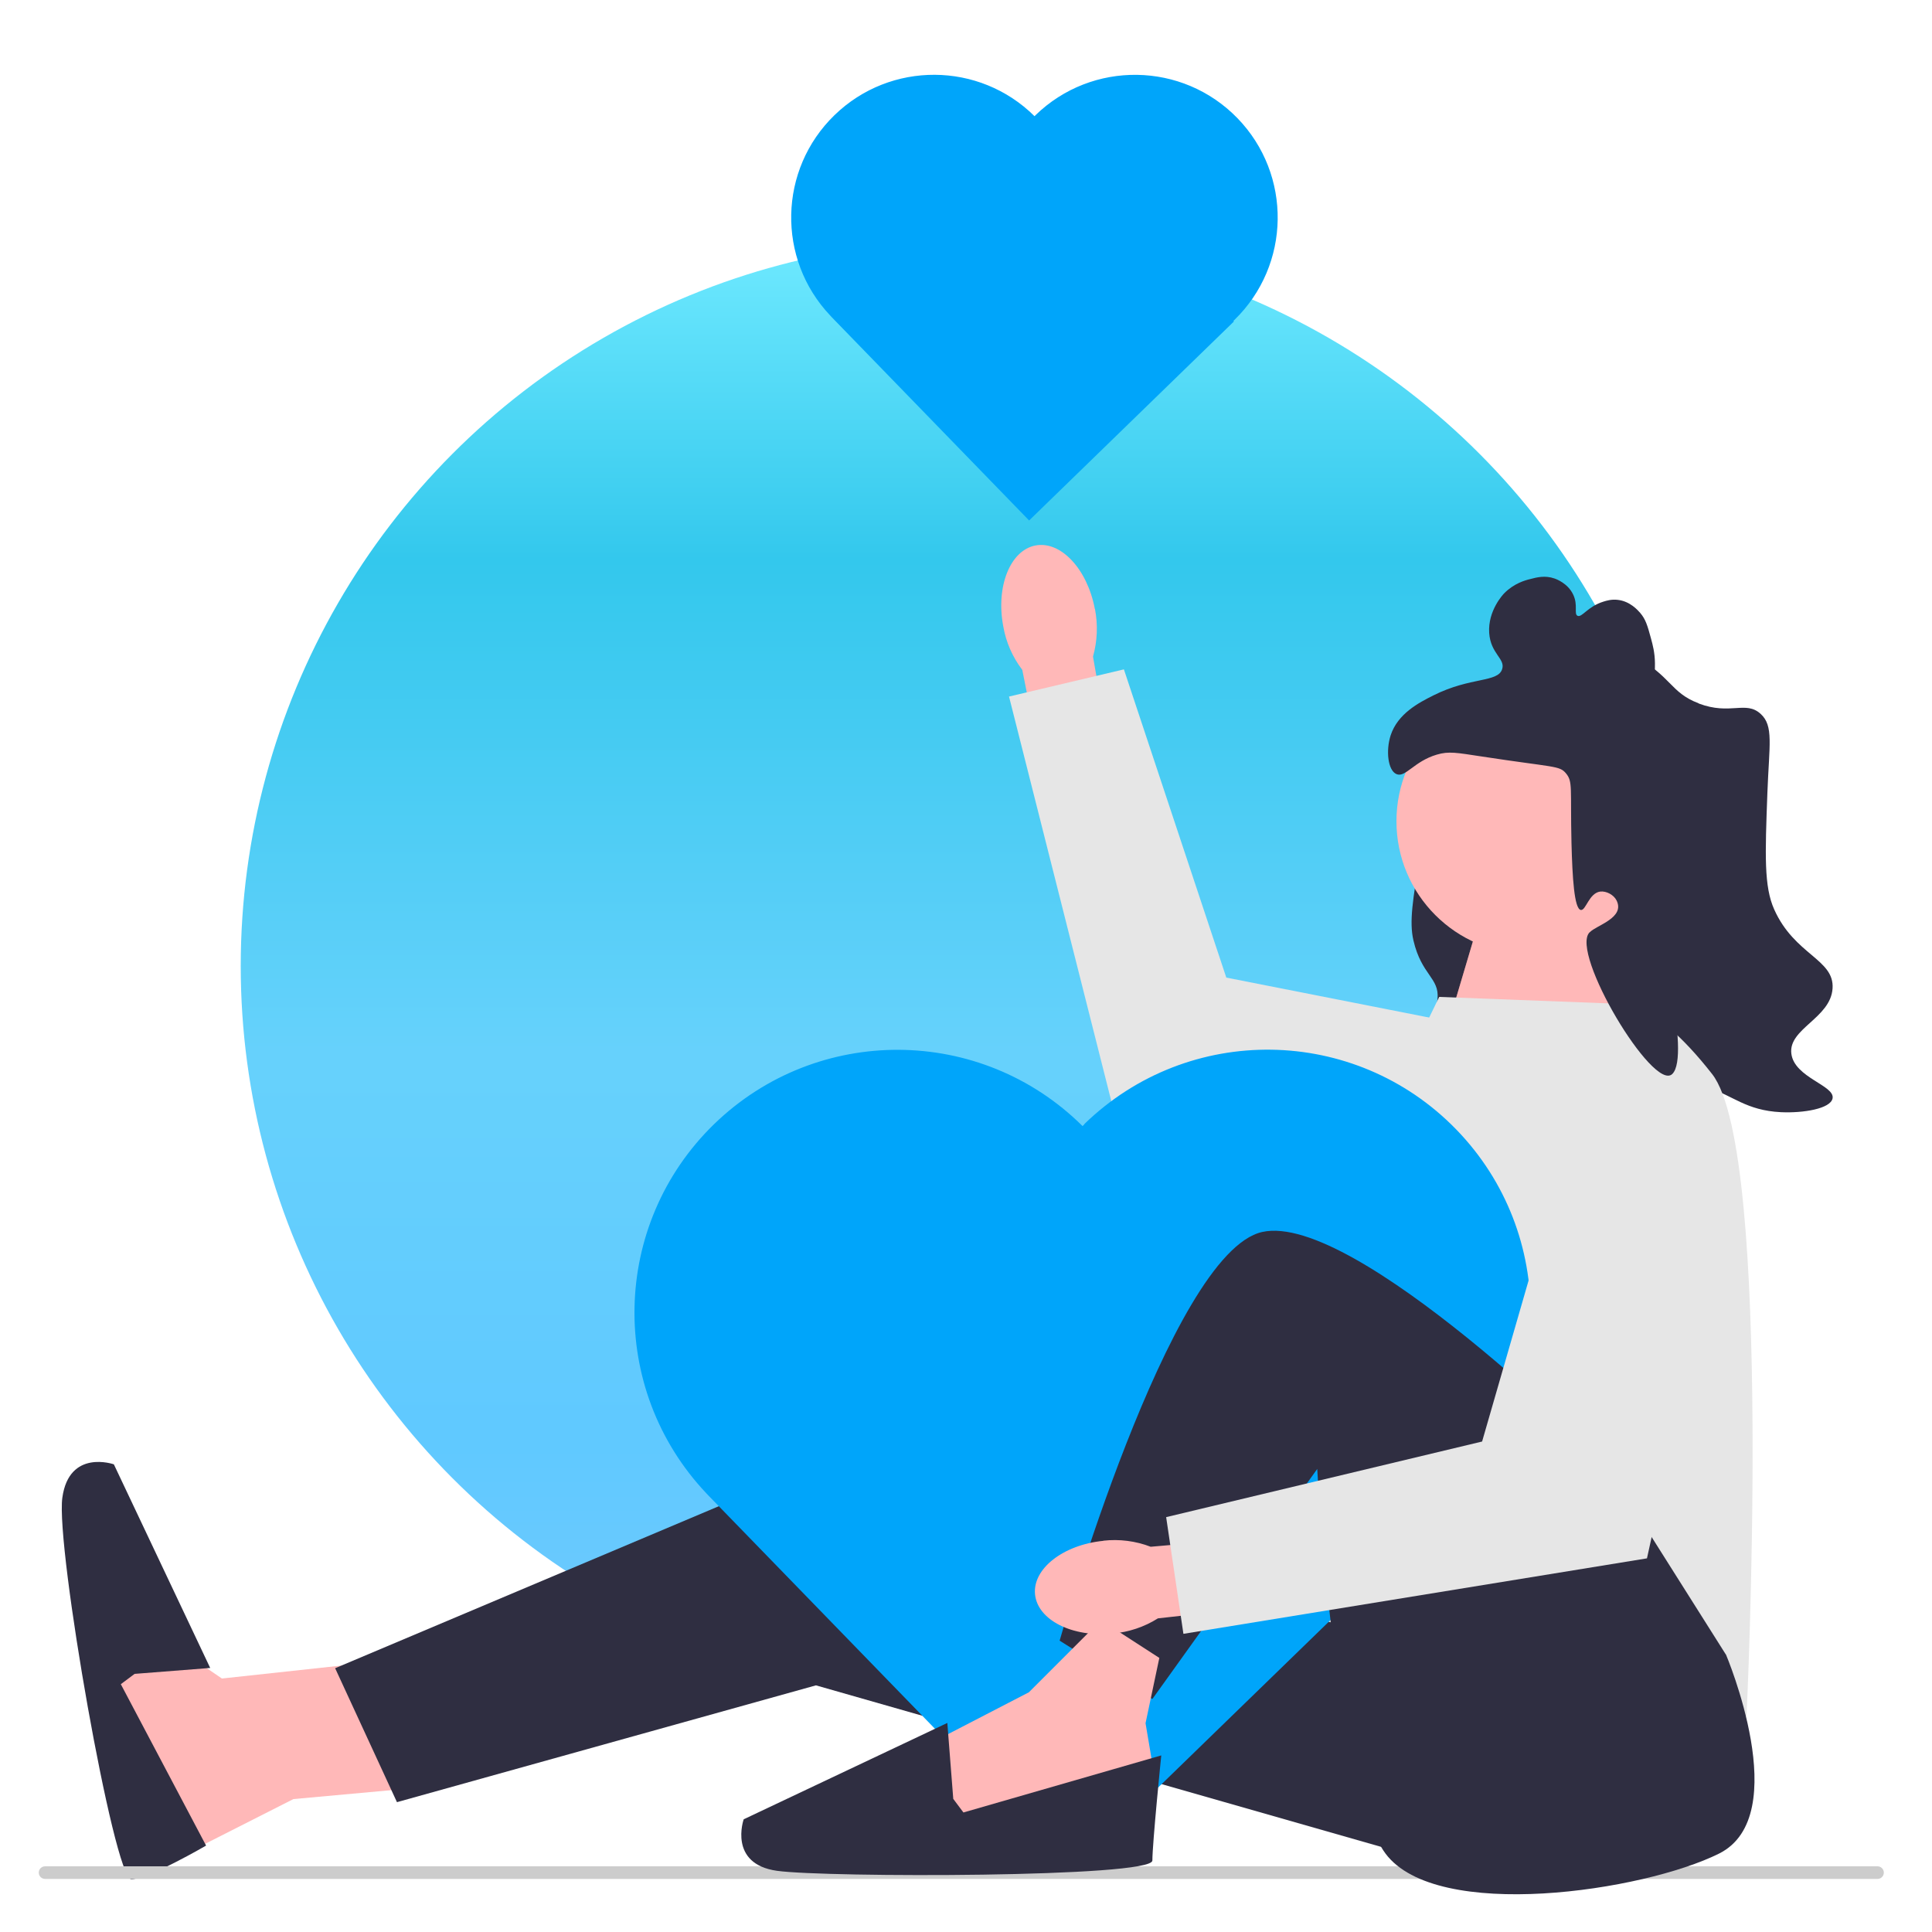 <?xml version="1.0" encoding="UTF-8"?><svg id="a" xmlns="http://www.w3.org/2000/svg" xmlns:xlink="http://www.w3.org/1999/xlink" viewBox="0 0 150 150"><defs><style>.e{fill:url(#b);opacity:.8;}.f{fill:#2f2e41;}.g{fill:#e6e6e6;}.h{fill:#ffb8b8;}.i{fill:#a0616a;}.j{fill:#ccc;}.k{fill:#00a5fa;}</style><linearGradient id="b" x1="75" y1="18.69" x2="75" y2="131.31" gradientTransform="matrix(1, 0, 0, 1, 0, 0)" gradientUnits="userSpaceOnUse"><stop offset="0" stop-color="#4be4ff"/><stop offset=".22" stop-color="#00bae8"/><stop offset=".56" stop-color="#40c6fb"/><stop offset=".83" stop-color="#38bbff"/><stop offset="1" stop-color="#4ebdfd"/></linearGradient></defs><circle class="e" cx="75" cy="75" r="56.31"/><polygon class="h" points="29.49 128.99 17.23 130.32 11.36 126.32 7.96 130.32 9.59 138.76 11.46 145.42 22.78 139.68 31.89 138.85 29.49 128.99"/><polygon class="f" points="91.61 114.86 62.02 114.32 26.02 129.52 30.82 139.92 63.35 130.85 113.74 145.25 106.81 111.12 91.61 114.86"/><path class="f" d="M10.44,129.96l5.88-.46-7.48-15.81s-3.47-1.22-4,2.59c-.53,3.81,4.01,29.62,5.35,29.62s5.81-2.61,5.81-2.61l-6.62-12.53,1.07-.8h0Z"/><path class="j" d="M3.01,145.39c0,.27,.22,.49,.49,.49H145.77c.27,0,.49-.22,.49-.49s-.22-.49-.49-.49H3.5c-.27,0-.49,.22-.49,.49Z"/><path class="f" d="M131.87,54.6c-2.21-.84-2.08-2.1-5.07-3.73-1.28-.7-2.3-1.26-3.73-1.33-2.52-.14-4.45,1.32-5.87,2.4-2.07,1.57-3.16,3.33-3.73,4.27-.96,1.58-1.4,2.89-1.87,4.27-.68,2.02-.94,3.54-1.33,5.87-.58,3.47-.87,5.21-.53,6.67,.63,2.7,2.02,2.89,1.87,4.53-.25,2.77-4.28,3.03-4.8,5.87-.43,2.35,1.8,5.18,4.27,6.13,1.5,.58,2.88,.38,6.67-.8,10.05-3.13,11.66-5.27,14.93-4.27,1.86,.57,2.88,1.74,5.6,1.87,1.74,.08,3.84-.27,4-1.07,.2-1.01-2.96-1.6-3.2-3.47-.25-1.95,3.05-2.75,3.2-5.07,.15-2.27-2.95-2.59-4.53-6.13-.8-1.78-.71-4.21-.53-9.06,.14-3.75,.5-5.2-.53-6.13-1.16-1.05-2.34,.13-4.8-.8h0Z"/><polygon class="i" points="112.51 79.31 115.44 69.44 123.97 69.17 127.44 81.44 112.51 79.31"/><polygon class="h" points="112.51 79.31 115.44 69.44 123.97 69.17 127.44 81.44 112.51 79.31"/><path class="g" d="M125.6,77.93l-13.86-.53-4.3,8.84-6.63,39.15,34.79,7.86s2.13-43.72-2.67-49.86c-4.8-6.13-7.33-5.47-7.33-5.47h0Z"/><circle class="h" cx="118.73" cy="63.76" r="10.31"/><path class="f" d="M123.44,72.37c.52-.54,2.74-1.11,2.07-2.46-.22-.44-.79-.74-1.26-.69-.88,.11-1.12,1.48-1.51,1.43-.52-.07-.66-2.54-.73-5.19-.1-4.31,.12-4.76-.43-5.42-.51-.61-.88-.44-6.56-1.31-1.92-.29-2.54-.42-3.47-.14-1.77,.52-2.43,1.81-3.13,1.51-.67-.29-.83-1.83-.45-3.01,.55-1.68,2.18-2.53,3.32-3.1,2.91-1.46,5.02-.98,5.34-2.05,.25-.8-.9-1.18-1.01-2.8-.11-1.74,1.09-3,1.17-3.08,.76-.77,1.63-1.01,2.01-1.1,.53-.14,1.15-.3,1.88-.05,.15,.05,1.05,.38,1.46,1.25,.4,.83,.04,1.51,.34,1.65,.34,.16,.78-.72,2.01-1.1,.26-.08,.62-.19,1.09-.14,.98,.1,1.59,.82,1.76,1.01,.43,.5,.57,.99,.84,1.98,.14,.51,.3,1.11,.31,1.92,0,.54,0,1.04-.19,1.59,0,0-.32,.9-2.17,2.43h0s.77-.77,1.15-.67c.65,.17,3.18,1.02,4.42,3.48,.56,1.11,.93,.94,1.37,2.04,.1,.26,.87,2.24,.03,4.3-.64,1.57-1.49,1.39-1.97,2.99-.23,.76-.03,.8-.35,2.91-.18,1.21-1.76,.25-2.03,.77-.18,.35,2.59,10.64,1.08,12.07-1.48,1.4-7.95-9.42-6.42-11h0Z"/><g><path id="c" class="h" d="M85,47.27c-.58-3.09-2.64-5.29-4.6-4.92s-3.09,3.17-2.51,6.26c.21,1.24,.72,2.4,1.48,3.4l2.61,13.05,5.16-1.05-2.28-13.03c.34-1.21,.39-2.48,.15-3.71Z"/><polygon class="g" points="123.53 81.48 95.21 75.9 87.26 51.97 78.34 54.08 87.28 89.44 119.33 93.65 123.53 81.48"/></g><path class="k" d="M80.4,8.94h0s-.05,.06-.08,.08c-4.29-4.25-11.19-4.29-15.53-.08h0c-4.35,4.22-4.5,11.16-.33,15.56h0l.1,.11h0l15.34,15.8,15.9-15.45-.04-.05s.05-.05,.08-.07h0c4.39-4.27,4.49-11.28,.23-15.67h0c-4.27-4.39-11.28-4.49-15.67-.23h0Z"/><path class="k" d="M84.2,87.28h0c-.05,.05-.1,.1-.15,.15-7.9-7.84-20.61-7.9-28.6-.16h0c-8.01,7.78-8.28,20.55-.61,28.67h0l.19,.2h0l28.25,29.09,29.29-28.45-.08-.08s.1-.09,.15-.14h0c8.09-7.86,8.28-20.78,.42-28.87h0c-7.86-8.09-20.78-8.28-28.87-.42h0Z"/><path class="f" d="M134,128.45s5.33,12.53-.53,15.46c-5.87,2.93-21.93,5.33-25.9,0-3.96-5.33-5.3-29.86-5.3-29.86l-12.8,17.86-7.2-4.53s8.53-30.13,15.73-31.73c7.2-1.6,26.39,17.6,26.39,17.6l9.6,15.2h0Z"/><polygon class="h" points="85.48 125.79 79.88 131.39 72.15 135.39 72.95 142.32 87.61 140.72 89.48 136.99 88.94 133.79 90.01 128.72 85.48 125.79"/><path class="f" d="M74.01,139.65l-.46-5.88-15.81,7.48s-1.22,3.47,2.59,4c3.81,.53,29.14,.53,29.14-.8s.69-8.16,.69-8.16l-15.36,4.43-.8-1.07h0Z"/><g><path id="d" class="h" d="M85.66,119.63c-3.12,.31-5.5,2.17-5.3,4.16s2.89,3.35,6.02,3.04c1.25-.11,2.46-.51,3.52-1.18l13.22-1.48-.6-5.23-13.18,1.15c-1.17-.45-2.44-.61-3.68-.47Z"/><polygon class="g" points="123.07 84.2 115.07 111.92 90.54 117.79 91.88 126.85 127.87 120.99 134.83 89.42 123.07 84.2"/></g></svg>